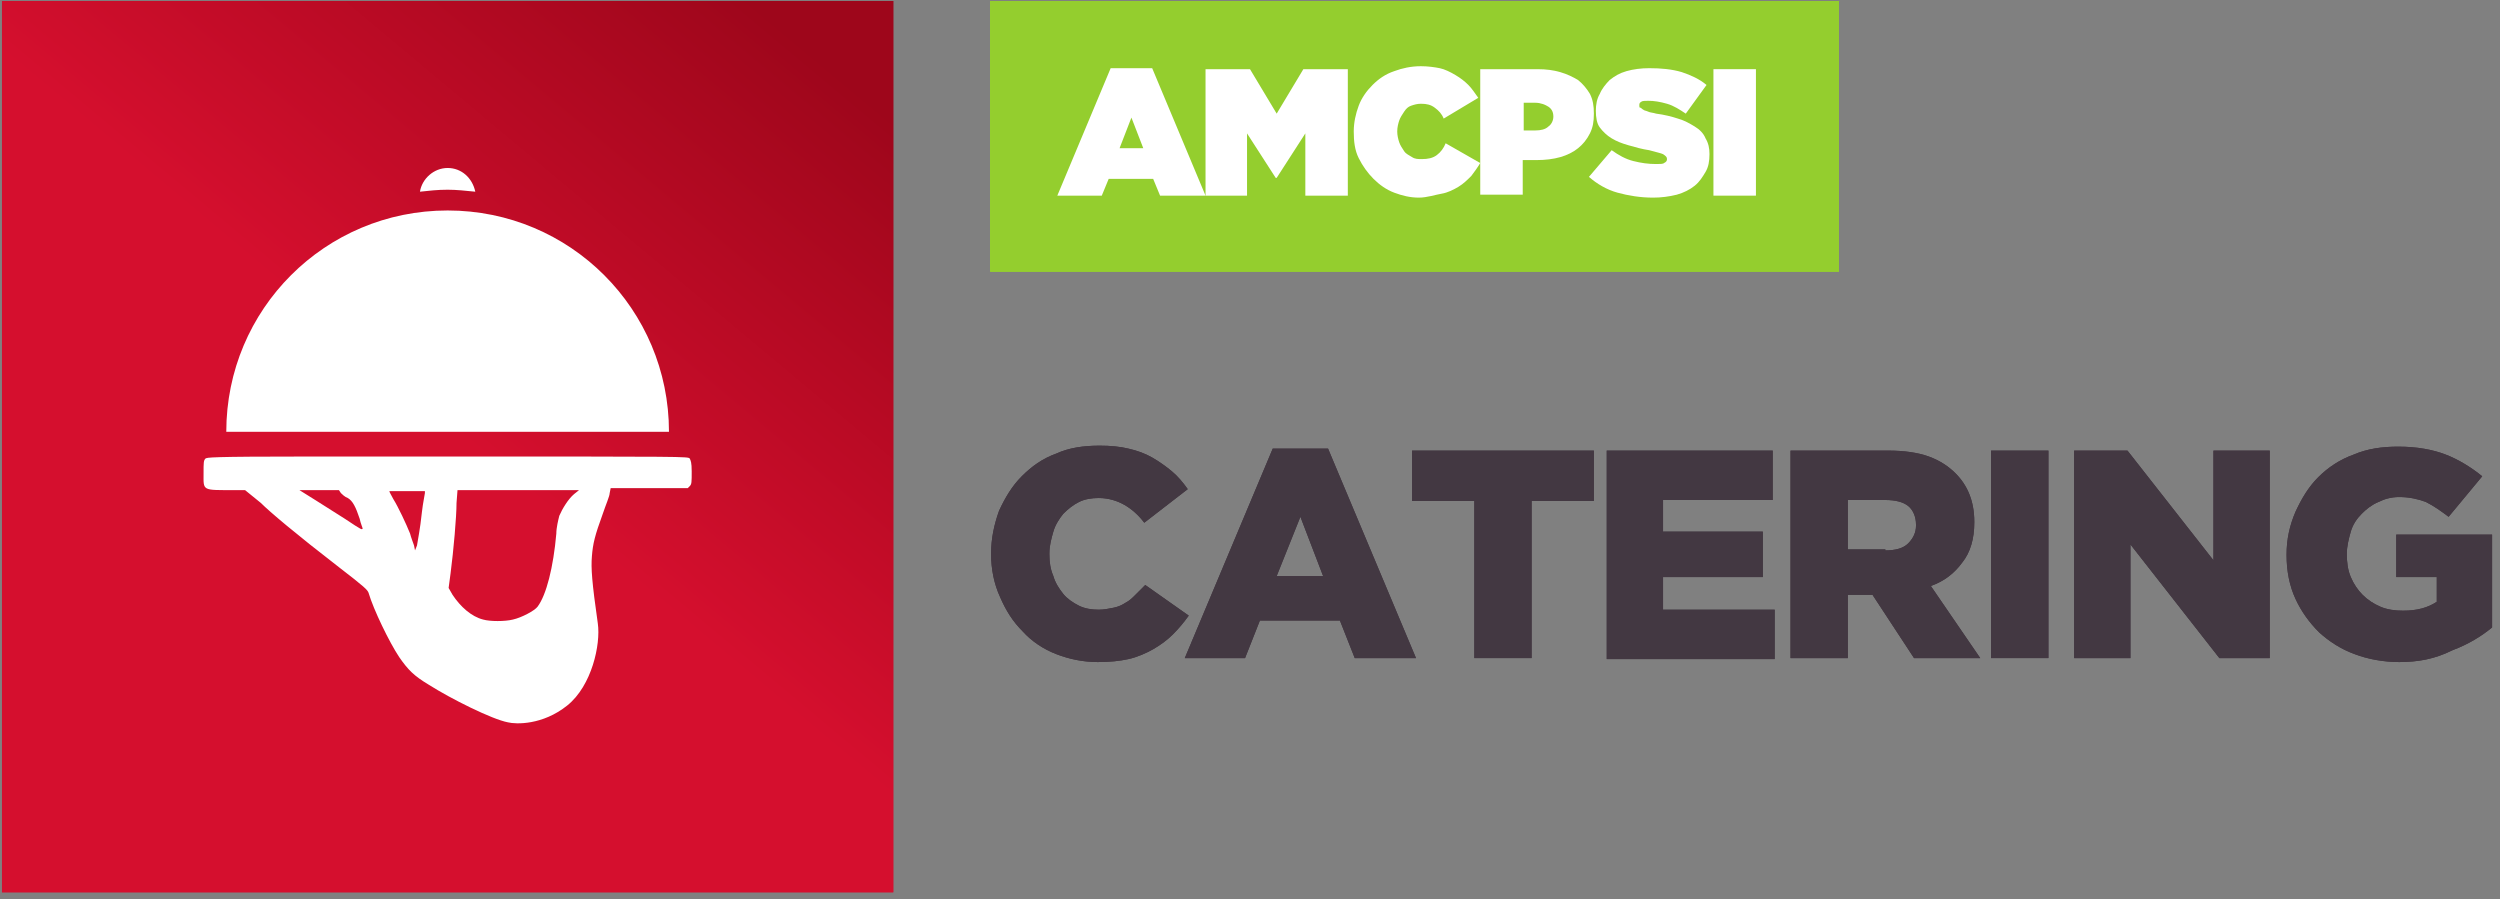 <?xml version="1.0" encoding="UTF-8"?>
<svg width="253px" height="91px" viewBox="0 0 253 91" version="1.1" xmlns="http://www.w3.org/2000/svg" xmlns:xlink="http://www.w3.org/1999/xlink">
    <rect x="0" y="0" width="253" height="91" fill="#808080" stroke="none"/>
    <!-- Generator: Sketch 47.1 (45422) - http://www.bohemiancoding.com/sketch -->
    <title>catering</title>
    <desc>Created with Sketch.</desc>
    <defs>
        <linearGradient x1="51.112%" y1="48.591%" x2="88.806%" y2="3.506%" id="linearGradient-1">
            <stop stop-color="#D50F2E" offset="0%"></stop>
            <stop stop-color="#9E061B" offset="99.97%"></stop>
        </linearGradient>
    </defs>
    <g id="Frontend" stroke="none" stroke-width="1" fill="none" fill-rule="evenodd">
        <g id="quien-puede-participar" transform="translate(-336, -1980)" fill-rule="nonzero">
            <g id="catering" transform="translate(336, 1980)">
                <g id="Group">
                    <rect id="Rectangle-path" fill="url(#linearGradient-1)" x="0.2" y="0.1" width="90.2" height="90.2"></rect>
                    <g transform="translate(20, 17)" id="Shape" fill="#FFFFFF">
                        <path d="M49.8,29.4 C49.6,29.2 49.5,29.2 25.3,29.2 C19.3,29.2 14.7,29.2 11.3,29.2 C1.1,29.2 1,29.3 0.8,29.4 C0.6,29.6 0.6,29.8 0.6,30.9 C0.6,32.7 0.4,32.6 3.8,32.6 L4.8,32.6 L6.4,33.9 C7.3,34.8 9.9,37 14.3,40.4 C16.9,42.4 17.2,42.7 17.3,43 C17.8,44.7 19.4,48 20.4,49.5 C21.3,50.8 21.9,51.4 23.4,52.3 C25.6,53.7 29.8,55.8 31.4,56.1 C32.2,56.3 34.9,56.4 37.4,54.4 C39.9,52.4 40.8,48.2 40.5,46.1 C39.9,41.9 39.8,40.5 39.9,39.3 C40,38 40.2,37.2 41,35 C41.3,34.1 41.7,33.2 41.7,32.9 L41.8,32.4 L45.7,32.4 L49.6,32.4 L49.8,32.2 C50,32 50,31.8 50,30.7 C50,29.8 49.9,29.6 49.8,29.4 Z M14.9,35.5 C14.1,35 12.7,34.1 11.9,33.6 L10.3,32.6 L12.3,32.6 L14.3,32.6 L14.5,32.9 C14.6,33 14.9,33.3 15.2,33.4 C15.7,33.7 16,34.3 16.4,35.5 C16.5,36 16.7,36.4 16.7,36.5 C16.6,36.6 16.7,36.7 14.9,35.5 Z M23,32.9 C23,33 22.8,33.9 22.7,34.8 C22.5,36.7 22.3,37.5 22.2,38.2 L22,38.7 L21.9,38.2 C21.8,37.9 21.6,37.4 21.5,37 C21.1,36 20.3,34.3 19.8,33.5 C19.6,33.1 19.4,32.8 19.4,32.7 C19.4,32.7 20.2,32.7 21.2,32.7 L23,32.7 L23,32.9 Z M38.1,33 C37.5,33.5 36.9,34.5 36.6,35.2 C36.5,35.6 36.3,36.4 36.3,37 C36,40.4 35.3,43.2 34.4,44.4 C34.1,44.8 32.8,45.5 31.9,45.7 C31.1,45.9 29.6,45.9 28.9,45.7 C27.7,45.4 26.6,44.4 25.8,43.2 L25.4,42.5 L25.6,41 C25.9,38.7 26.2,35.3 26.2,33.9 L26.3,32.6 L32.4,32.6 L38.6,32.6 L38.1,33 Z"></path>
                        <path d="M25.3,4.3 C12.9,4.3 2.9,14.3 2.9,26.7 L47.7,26.7 C47.7,14.3 37.7,4.3 25.3,4.3 Z"></path>
                        <path d="M25.3,2.2 C26.2,2.2 27.1,2.3 28.1,2.4 C27.8,1 26.7,0 25.3,0 C23.9,0 22.7,1.1 22.5,2.4 C23.4,2.3 24.3,2.2 25.3,2.2 Z"></path>
                    </g>
                </g>
                <g id="Group" transform="translate(100, 0)">
                    <rect id="Rectangle-path" fill="#94CE2E" x="0.2" y="0.1" width="85.9" height="27.4"></rect>
                    <g transform="translate(7, 6)" id="Shape" fill="#FFFFFF">
                        <path d="M5.4,0.9 L9.6,0.9 L15,13.8 L10.4,13.8 L9.7,12.1 L5.2,12.1 L4.5,13.8 L0,13.8 L5.4,0.9 Z M8.7,9 L7.5,5.9 L6.3,9 L8.7,9 Z"></path>
                        <polygon points="15 1 19.5 1 22.2 5.5 24.9 1 29.4 1 29.4 13.8 25.1 13.8 25.1 7.5 22.2 12 22.1 12 19.2 7.5 19.2 13.8 15 13.8"></polygon>
                        <path d="M36.6,14 C35.7,14 34.9,13.8 34.1,13.5 C33.3,13.2 32.6,12.7 32,12.1 C31.4,11.5 30.9,10.8 30.5,10 C30.1,9.2 30,8.3 30,7.3 L30,7.3 C30,6.4 30.2,5.5 30.5,4.7 C30.8,3.9 31.3,3.2 31.9,2.6 C32.5,2 33.2,1.5 34.1,1.2 C34.9,0.9 35.8,0.7 36.8,0.7 C37.5,0.7 38.2,0.8 38.7,0.9 C39.2,1 39.8,1.3 40.3,1.6 C40.8,1.9 41.2,2.2 41.6,2.6 C42,3 42.3,3.5 42.6,3.9 L39.1,6 C38.9,5.5 38.6,5.2 38.2,4.9 C37.8,4.6 37.4,4.5 36.8,4.5 C36.4,4.5 36.1,4.6 35.8,4.7 C35.5,4.8 35.3,5 35.1,5.3 C34.9,5.6 34.7,5.9 34.6,6.2 C34.5,6.5 34.4,6.9 34.4,7.3 L34.4,7.3 C34.4,7.7 34.5,8.1 34.6,8.4 C34.7,8.7 34.9,9 35.1,9.3 C35.3,9.6 35.6,9.7 35.9,9.9 C36.2,10.1 36.5,10.1 36.9,10.1 C37.5,10.1 38,10 38.4,9.7 C38.8,9.4 39.1,9 39.3,8.5 L42.8,10.5 C42.5,11 42.2,11.4 41.9,11.8 C41.5,12.2 41.1,12.6 40.6,12.9 C40.1,13.2 39.5,13.5 38.9,13.6 C38.3,13.7 37.4,14 36.6,14 Z"></path>
                        <path d="M42.9,1 L48.6,1 C49.5,1 50.2,1.1 50.9,1.3 C51.6,1.5 52.2,1.8 52.7,2.1 C53.2,2.5 53.6,3 53.9,3.5 C54.2,4.1 54.3,4.7 54.3,5.5 L54.3,5.5 C54.3,6.3 54.2,6.9 53.9,7.5 C53.6,8.1 53.2,8.6 52.7,9 C52.2,9.4 51.6,9.7 50.9,9.9 C50.2,10.1 49.4,10.2 48.5,10.2 L47.1,10.2 L47.1,13.7 L42.8,13.7 L42.8,1 L42.9,1 Z M48.4,7.2 C48.9,7.2 49.4,7.1 49.7,6.8 C50,6.6 50.2,6.2 50.2,5.8 L50.2,5.8 C50.2,5.3 50,5 49.7,4.8 C49.4,4.6 48.9,4.4 48.4,4.4 L47.2,4.4 L47.2,7.2 L48.4,7.2 L48.4,7.2 Z"></path>
                        <path d="M60.3,14 C59,14 57.8,13.8 56.7,13.5 C55.6,13.2 54.6,12.6 53.8,11.9 L56.1,9.2 C56.8,9.7 57.5,10.1 58.3,10.3 C59.1,10.5 59.8,10.6 60.6,10.6 C61,10.6 61.3,10.6 61.4,10.5 C61.6,10.4 61.7,10.3 61.7,10.1 L61.7,10.1 C61.7,9.9 61.6,9.8 61.3,9.6 C61.1,9.5 60.6,9.4 59.9,9.2 C59.2,9.1 58.5,8.9 57.8,8.7 C57.1,8.5 56.6,8.3 56.1,8 C55.6,7.7 55.2,7.3 54.9,6.9 C54.6,6.5 54.5,5.9 54.5,5.2 L54.5,5.2 C54.5,4.6 54.6,4 54.9,3.5 C55.1,3 55.5,2.5 55.9,2.1 C56.4,1.7 56.9,1.4 57.6,1.2 C58.3,1 59.1,0.9 59.9,0.9 C61.1,0.9 62.2,1 63.2,1.3 C64.1,1.6 65,2 65.7,2.6 L63.6,5.5 C63,5.1 62.4,4.7 61.7,4.5 C61,4.3 60.4,4.2 59.8,4.2 C59.5,4.2 59.2,4.2 59.1,4.3 C58.9,4.4 58.9,4.5 58.9,4.7 L58.9,4.7 C58.9,4.8 58.9,4.9 59,4.9 C59.1,4.9 59.1,5 59.3,5.1 C59.4,5.2 59.6,5.2 59.8,5.3 C60,5.4 60.3,5.4 60.6,5.5 C61.4,5.6 62.2,5.8 62.8,6 C63.5,6.2 64,6.5 64.5,6.8 C65,7.1 65.4,7.5 65.6,8 C65.9,8.5 66,9 66,9.6 L66,9.6 C66,10.3 65.9,10.9 65.6,11.4 C65.3,11.9 65,12.4 64.5,12.8 C64,13.2 63.4,13.5 62.7,13.7 C61.9,13.9 61.1,14 60.3,14 Z"></path>
                        <polygon points="66.4 1 70.7 1 70.7 13.8 66.4 13.8"></polygon>
                    </g>
                    <g transform="translate(0, 45)" id="Shape" fill="#433842">
                        <path d="M11.1,22 C9.6,22 8.2,21.7 6.9,21.2 C5.6,20.7 4.4,19.9 3.5,18.9 C2.5,17.9 1.8,16.8 1.2,15.4 C0.6,14.1 0.3,12.6 0.3,11.1 L0.3,11 C0.3,9.5 0.6,8.1 1.1,6.7 C1.7,5.4 2.4,4.2 3.4,3.2 C4.4,2.2 5.5,1.4 6.9,0.9 C8.2,0.3 9.7,0.1 11.3,0.1 C12.4,0.1 13.4,0.2 14.2,0.4 C15.1,0.6 15.9,0.9 16.6,1.3 C17.3,1.7 18,2.2 18.6,2.7 C19.2,3.2 19.7,3.8 20.2,4.5 L15.8,7.9 C15.2,7.1 14.5,6.5 13.8,6.1 C13.1,5.7 12.2,5.4 11.2,5.4 C10.5,5.4 9.8,5.5 9.2,5.8 C8.6,6.1 8.1,6.5 7.6,7 C7.2,7.5 6.8,8.1 6.6,8.8 C6.4,9.5 6.2,10.2 6.2,11 L6.2,11.1 C6.2,11.9 6.3,12.6 6.6,13.3 C6.8,14 7.2,14.6 7.6,15.1 C8,15.6 8.6,16 9.2,16.3 C9.8,16.6 10.5,16.7 11.2,16.7 C11.7,16.7 12.2,16.6 12.7,16.5 C13.2,16.4 13.6,16.2 13.9,16 C14.3,15.8 14.6,15.5 14.9,15.2 C15.2,14.9 15.6,14.5 15.9,14.2 L20.3,17.3 C19.8,18 19.3,18.6 18.7,19.2 C18.1,19.8 17.4,20.3 16.7,20.7 C16,21.1 15.1,21.5 14.2,21.7 C13.3,21.9 12.3,22 11.1,22 Z"></path>
                        <path d="M28.8,0.4 L34.4,0.4 L43.3,21.6 L37.1,21.6 L35.6,17.8 L27.5,17.8 L26,21.6 L19.9,21.6 L28.8,0.4 Z M33.9,13.3 L31.6,7.3 L29.2,13.3 L33.9,13.3 Z"></path>
                        <polygon points="49.2 5.7 42.9 5.7 42.9 0.6 61.3 0.6 61.3 5.7 55 5.7 55 21.6 49.2 21.6"></polygon>
                        <polygon points="62.5 0.6 79.4 0.6 79.4 5.6 68.3 5.6 68.3 8.8 78.4 8.8 78.4 13.4 68.3 13.4 68.3 16.7 79.6 16.7 79.6 21.7 62.6 21.7 62.6 0.6"></polygon>
                        <path d="M81.2,0.6 L91.1,0.6 C92.7,0.6 94.1,0.8 95.2,1.2 C96.3,1.6 97.2,2.2 97.9,2.9 C99.1,4.1 99.8,5.7 99.8,7.8 L99.8,7.9 C99.8,9.5 99.4,10.9 98.6,11.9 C97.8,13 96.8,13.8 95.4,14.3 L100.4,21.6 L93.7,21.6 L89.5,15.2 L89.4,15.2 L87,15.2 L87,21.6 L81.2,21.6 L81.2,0.6 Z M90.8,10.7 C91.8,10.7 92.6,10.5 93.1,10 C93.6,9.5 93.9,8.9 93.9,8.2 L93.9,8.1 C93.9,7.3 93.6,6.6 93.1,6.2 C92.6,5.8 91.8,5.6 90.8,5.6 L87,5.6 L87,10.6 L90.8,10.6 L90.8,10.7 Z"></path>
                        <polygon points="101.5 0.6 107.3 0.6 107.3 21.6 101.5 21.6"></polygon>
                        <polygon points="109.9 0.6 115.3 0.6 124 11.7 124 0.6 129.7 0.6 129.7 21.6 124.6 21.6 115.6 10.1 115.6 21.6 109.9 21.6"></polygon>
                        <path d="M142.8,22 C141.2,22 139.6,21.7 138.3,21.2 C136.9,20.7 135.7,19.9 134.7,19 C133.7,18 132.9,16.9 132.3,15.6 C131.7,14.3 131.4,12.8 131.4,11.2 L131.4,11.1 C131.4,9.6 131.7,8.2 132.3,6.8 C132.9,5.5 133.6,4.3 134.6,3.3 C135.6,2.3 136.8,1.5 138.2,1 C139.6,0.4 141.1,0.2 142.7,0.2 C144.6,0.2 146.2,0.5 147.5,1 C148.8,1.5 150.1,2.3 151.2,3.2 L147.8,7.3 C147,6.7 146.3,6.2 145.5,5.8 C144.7,5.5 143.8,5.3 142.8,5.3 C142,5.3 141.3,5.5 140.7,5.8 C140,6.1 139.5,6.5 139,7 C138.5,7.5 138.1,8.1 137.9,8.8 C137.7,9.5 137.5,10.3 137.5,11 L137.5,11.1 C137.5,11.9 137.6,12.7 137.9,13.4 C138.2,14.1 138.6,14.7 139.1,15.2 C139.6,15.7 140.2,16.1 140.9,16.4 C141.6,16.7 142.4,16.8 143.2,16.8 C144.6,16.8 145.7,16.5 146.6,15.9 L146.6,13.4 L142.5,13.4 L142.5,9.1 L152.2,9.1 L152.2,18.5 C151.1,19.4 149.8,20.2 148.2,20.8 C146.4,21.7 144.7,22 142.8,22 Z"></path>
                    </g>
                </g>
                <g id="Group">
                    <rect id="Rectangle-path" fill="url(#linearGradient-1)" x="0.2" y="0.1" width="90.2" height="90.2"></rect>
                    <g transform="translate(20, 17)" id="Shape" fill="#FFFFFF">
                        <path d="M49.8,29.4 C49.6,29.2 49.5,29.2 25.3,29.2 C19.3,29.2 14.7,29.2 11.3,29.2 C1.1,29.2 1,29.3 0.8,29.4 C0.6,29.6 0.6,29.8 0.6,30.9 C0.6,32.7 0.4,32.6 3.8,32.6 L4.8,32.6 L6.4,33.9 C7.3,34.8 9.9,37 14.3,40.4 C16.9,42.4 17.2,42.7 17.3,43 C17.8,44.7 19.4,48 20.4,49.5 C21.3,50.8 21.9,51.4 23.4,52.3 C25.6,53.7 29.8,55.8 31.4,56.1 C32.2,56.3 34.9,56.4 37.4,54.4 C39.9,52.4 40.8,48.2 40.5,46.1 C39.9,41.9 39.8,40.5 39.9,39.3 C40,38 40.2,37.2 41,35 C41.3,34.1 41.7,33.2 41.7,32.9 L41.8,32.4 L45.7,32.4 L49.6,32.4 L49.8,32.2 C50,32 50,31.8 50,30.7 C50,29.8 49.9,29.6 49.8,29.4 Z M14.9,35.5 C14.1,35 12.7,34.1 11.9,33.6 L10.3,32.6 L12.3,32.6 L14.3,32.6 L14.5,32.9 C14.6,33 14.9,33.3 15.2,33.4 C15.7,33.7 16,34.3 16.4,35.5 C16.5,36 16.7,36.4 16.7,36.5 C16.6,36.6 16.7,36.7 14.9,35.5 Z M23,32.9 C23,33 22.8,33.9 22.7,34.8 C22.5,36.7 22.3,37.5 22.2,38.2 L22,38.7 L21.9,38.2 C21.8,37.9 21.6,37.4 21.5,37 C21.1,36 20.3,34.3 19.8,33.5 C19.6,33.1 19.4,32.8 19.4,32.7 C19.4,32.7 20.2,32.7 21.2,32.7 L23,32.7 L23,32.9 Z M38.1,33 C37.5,33.5 36.9,34.5 36.6,35.2 C36.5,35.6 36.3,36.4 36.3,37 C36,40.4 35.3,43.2 34.4,44.4 C34.1,44.8 32.8,45.5 31.9,45.7 C31.1,45.9 29.6,45.9 28.9,45.7 C27.7,45.4 26.6,44.4 25.8,43.2 L25.4,42.5 L25.6,41 C25.9,38.7 26.2,35.3 26.2,33.9 L26.3,32.6 L32.4,32.6 L38.6,32.6 L38.1,33 Z"></path>
                        <path d="M25.3,4.3 C12.9,4.3 2.9,14.3 2.9,26.7 L47.7,26.7 C47.7,14.3 37.7,4.3 25.3,4.3 Z"></path>
                        <path d="M25.3,2.2 C26.2,2.2 27.1,2.3 28.1,2.4 C27.8,1 26.7,0 25.3,0 C23.9,0 22.7,1.1 22.5,2.4 C23.4,2.3 24.3,2.2 25.3,2.2 Z"></path>
                    </g>
                </g>
                <g id="Group" transform="translate(100, 0)">
                    <rect id="Rectangle-path" fill="#94CE2E" x="0.2" y="0.1" width="85.9" height="27.4"></rect>
                    <g transform="translate(7, 6)" id="Shape" fill="#FFFFFF">
                        <path d="M5.4,0.9 L9.6,0.9 L15,13.8 L10.4,13.8 L9.7,12.1 L5.2,12.1 L4.5,13.8 L0,13.8 L5.4,0.9 Z M8.7,9 L7.5,5.9 L6.3,9 L8.7,9 Z"></path>
                        <polygon points="15 1 19.5 1 22.2 5.5 24.9 1 29.4 1 29.4 13.8 25.1 13.8 25.1 7.5 22.2 12 22.1 12 19.2 7.5 19.2 13.8 15 13.8"></polygon>
                        <path d="M36.6,14 C35.7,14 34.9,13.8 34.1,13.5 C33.3,13.2 32.6,12.7 32,12.1 C31.4,11.5 30.9,10.8 30.5,10 C30.1,9.2 30,8.3 30,7.3 L30,7.3 C30,6.4 30.2,5.5 30.5,4.7 C30.8,3.9 31.3,3.2 31.9,2.6 C32.5,2 33.2,1.5 34.1,1.2 C34.9,0.9 35.8,0.7 36.8,0.7 C37.5,0.7 38.2,0.8 38.7,0.9 C39.2,1 39.8,1.3 40.3,1.6 C40.8,1.9 41.2,2.2 41.6,2.6 C42,3 42.3,3.5 42.6,3.9 L39.1,6 C38.9,5.5 38.6,5.2 38.2,4.9 C37.8,4.6 37.4,4.5 36.8,4.5 C36.4,4.5 36.1,4.6 35.8,4.7 C35.5,4.8 35.3,5 35.1,5.3 C34.9,5.6 34.7,5.9 34.6,6.2 C34.5,6.5 34.4,6.9 34.4,7.3 L34.4,7.3 C34.4,7.7 34.5,8.1 34.6,8.4 C34.7,8.7 34.9,9 35.1,9.3 C35.3,9.6 35.6,9.7 35.9,9.9 C36.2,10.1 36.5,10.1 36.9,10.1 C37.5,10.1 38,10 38.4,9.7 C38.8,9.4 39.1,9 39.3,8.5 L42.8,10.5 C42.5,11 42.2,11.4 41.9,11.8 C41.5,12.2 41.1,12.6 40.6,12.9 C40.1,13.2 39.5,13.5 38.9,13.6 C38.3,13.7 37.4,14 36.6,14 Z"></path>
                        <path d="M42.9,1 L48.6,1 C49.5,1 50.2,1.1 50.9,1.3 C51.6,1.5 52.2,1.8 52.7,2.1 C53.2,2.5 53.6,3 53.9,3.5 C54.2,4.1 54.3,4.7 54.3,5.5 L54.3,5.5 C54.3,6.3 54.2,6.9 53.9,7.5 C53.6,8.1 53.2,8.6 52.7,9 C52.2,9.4 51.6,9.7 50.9,9.9 C50.2,10.1 49.4,10.2 48.5,10.2 L47.1,10.2 L47.1,13.7 L42.8,13.7 L42.8,1 L42.9,1 Z M48.4,7.2 C48.9,7.2 49.4,7.1 49.7,6.8 C50,6.6 50.2,6.2 50.2,5.8 L50.2,5.8 C50.2,5.3 50,5 49.7,4.8 C49.4,4.6 48.9,4.4 48.4,4.4 L47.2,4.4 L47.2,7.2 L48.4,7.2 L48.4,7.2 Z"></path>
                        <path d="M60.3,14 C59,14 57.8,13.8 56.7,13.5 C55.6,13.2 54.6,12.6 53.8,11.9 L56.1,9.2 C56.8,9.7 57.5,10.1 58.3,10.3 C59.1,10.5 59.8,10.6 60.6,10.6 C61,10.6 61.3,10.6 61.4,10.5 C61.6,10.4 61.7,10.3 61.7,10.1 L61.7,10.1 C61.7,9.9 61.6,9.8 61.3,9.6 C61.1,9.5 60.6,9.4 59.9,9.2 C59.2,9.1 58.5,8.9 57.8,8.7 C57.1,8.5 56.6,8.3 56.1,8 C55.6,7.7 55.2,7.3 54.9,6.9 C54.6,6.5 54.5,5.9 54.5,5.2 L54.5,5.2 C54.5,4.6 54.6,4 54.9,3.5 C55.1,3 55.5,2.5 55.9,2.1 C56.4,1.7 56.9,1.4 57.6,1.2 C58.3,1 59.1,0.9 59.9,0.9 C61.1,0.9 62.2,1 63.2,1.3 C64.1,1.6 65,2 65.7,2.6 L63.6,5.5 C63,5.1 62.4,4.7 61.7,4.5 C61,4.3 60.4,4.2 59.8,4.2 C59.5,4.2 59.2,4.2 59.1,4.3 C58.9,4.4 58.9,4.5 58.9,4.7 L58.9,4.7 C58.9,4.8 58.9,4.9 59,4.9 C59.1,4.9 59.1,5 59.3,5.1 C59.4,5.2 59.6,5.2 59.8,5.3 C60,5.4 60.3,5.4 60.6,5.5 C61.4,5.6 62.2,5.8 62.8,6 C63.5,6.2 64,6.5 64.5,6.8 C65,7.1 65.4,7.5 65.6,8 C65.9,8.5 66,9 66,9.6 L66,9.6 C66,10.3 65.9,10.9 65.6,11.4 C65.3,11.9 65,12.4 64.5,12.8 C64,13.2 63.4,13.5 62.7,13.7 C61.9,13.9 61.1,14 60.3,14 Z"></path>
                        <polygon points="66.4 1 70.7 1 70.7 13.8 66.4 13.8"></polygon>
                    </g>
                    <g transform="translate(0, 45)" id="Shape" fill="#433842">
                        <path d="M11.1,22 C9.6,22 8.2,21.7 6.9,21.2 C5.6,20.7 4.4,19.9 3.5,18.9 C2.5,17.9 1.8,16.8 1.2,15.4 C0.6,14.1 0.3,12.6 0.3,11.1 L0.3,11 C0.3,9.5 0.6,8.1 1.1,6.7 C1.7,5.4 2.4,4.2 3.4,3.2 C4.4,2.2 5.5,1.4 6.9,0.9 C8.2,0.3 9.7,0.1 11.3,0.1 C12.4,0.1 13.4,0.2 14.2,0.4 C15.1,0.6 15.9,0.9 16.6,1.3 C17.3,1.7 18,2.2 18.6,2.7 C19.2,3.2 19.7,3.8 20.2,4.5 L15.8,7.9 C15.2,7.1 14.5,6.5 13.8,6.1 C13.1,5.7 12.2,5.4 11.2,5.4 C10.5,5.4 9.8,5.5 9.2,5.8 C8.6,6.1 8.1,6.5 7.6,7 C7.2,7.5 6.8,8.1 6.6,8.8 C6.4,9.5 6.2,10.2 6.2,11 L6.2,11.1 C6.2,11.9 6.3,12.6 6.6,13.3 C6.8,14 7.2,14.6 7.6,15.1 C8,15.6 8.6,16 9.2,16.3 C9.8,16.6 10.5,16.7 11.2,16.7 C11.7,16.7 12.2,16.6 12.7,16.5 C13.2,16.4 13.6,16.2 13.9,16 C14.3,15.8 14.6,15.5 14.9,15.2 C15.2,14.9 15.6,14.5 15.9,14.2 L20.3,17.3 C19.8,18 19.3,18.6 18.7,19.2 C18.1,19.8 17.4,20.3 16.7,20.7 C16,21.1 15.1,21.5 14.2,21.7 C13.3,21.9 12.3,22 11.1,22 Z"></path>
                        <path d="M28.8,0.4 L34.4,0.4 L43.3,21.6 L37.1,21.6 L35.6,17.8 L27.5,17.8 L26,21.6 L19.9,21.6 L28.8,0.4 Z M33.9,13.3 L31.6,7.3 L29.2,13.3 L33.9,13.3 Z"></path>
                        <polygon points="49.2 5.7 42.9 5.7 42.9 0.6 61.3 0.6 61.3 5.7 55 5.7 55 21.6 49.2 21.6"></polygon>
                        <polygon points="62.5 0.6 79.4 0.6 79.4 5.6 68.3 5.6 68.3 8.8 78.4 8.8 78.4 13.4 68.3 13.4 68.3 16.7 79.6 16.7 79.6 21.7 62.6 21.7 62.6 0.6"></polygon>
                        <path d="M81.2,0.6 L91.1,0.6 C92.7,0.6 94.1,0.8 95.2,1.2 C96.3,1.6 97.2,2.2 97.9,2.9 C99.1,4.1 99.8,5.7 99.8,7.8 L99.8,7.9 C99.8,9.5 99.4,10.9 98.6,11.9 C97.8,13 96.8,13.8 95.4,14.3 L100.4,21.6 L93.7,21.6 L89.5,15.2 L89.4,15.2 L87,15.2 L87,21.6 L81.2,21.6 L81.2,0.6 Z M90.8,10.7 C91.8,10.7 92.6,10.5 93.1,10 C93.6,9.5 93.9,8.9 93.9,8.2 L93.9,8.1 C93.9,7.3 93.6,6.6 93.1,6.2 C92.6,5.8 91.8,5.6 90.8,5.6 L87,5.6 L87,10.6 L90.8,10.6 L90.8,10.7 Z"></path>
                        <polygon points="101.5 0.6 107.3 0.6 107.3 21.6 101.5 21.6"></polygon>
                        <polygon points="109.9 0.6 115.3 0.6 124 11.7 124 0.6 129.7 0.6 129.7 21.6 124.6 21.6 115.6 10.1 115.6 21.6 109.9 21.6"></polygon>
                        <path d="M142.8,22 C141.2,22 139.6,21.7 138.3,21.2 C136.9,20.7 135.7,19.9 134.7,19 C133.7,18 132.9,16.9 132.3,15.6 C131.7,14.3 131.4,12.8 131.4,11.2 L131.4,11.1 C131.4,9.6 131.7,8.2 132.3,6.8 C132.9,5.5 133.6,4.3 134.6,3.3 C135.6,2.3 136.8,1.5 138.2,1 C139.6,0.4 141.1,0.2 142.7,0.2 C144.6,0.2 146.2,0.5 147.5,1 C148.8,1.5 150.1,2.3 151.2,3.2 L147.8,7.3 C147,6.7 146.3,6.2 145.5,5.8 C144.7,5.5 143.8,5.3 142.8,5.3 C142,5.3 141.3,5.5 140.7,5.8 C140,6.1 139.5,6.5 139,7 C138.5,7.5 138.1,8.1 137.9,8.8 C137.7,9.5 137.5,10.3 137.5,11 L137.5,11.1 C137.5,11.9 137.6,12.7 137.9,13.4 C138.2,14.1 138.6,14.7 139.1,15.2 C139.6,15.7 140.2,16.1 140.9,16.4 C141.6,16.7 142.4,16.8 143.2,16.8 C144.6,16.8 145.7,16.5 146.6,15.9 L146.6,13.4 L142.5,13.4 L142.5,9.1 L152.2,9.1 L152.2,18.5 C151.1,19.4 149.8,20.2 148.2,20.8 C146.4,21.7 144.7,22 142.8,22 Z"></path>
                    </g>
                </g>
            </g>
        </g>
    </g>
</svg>